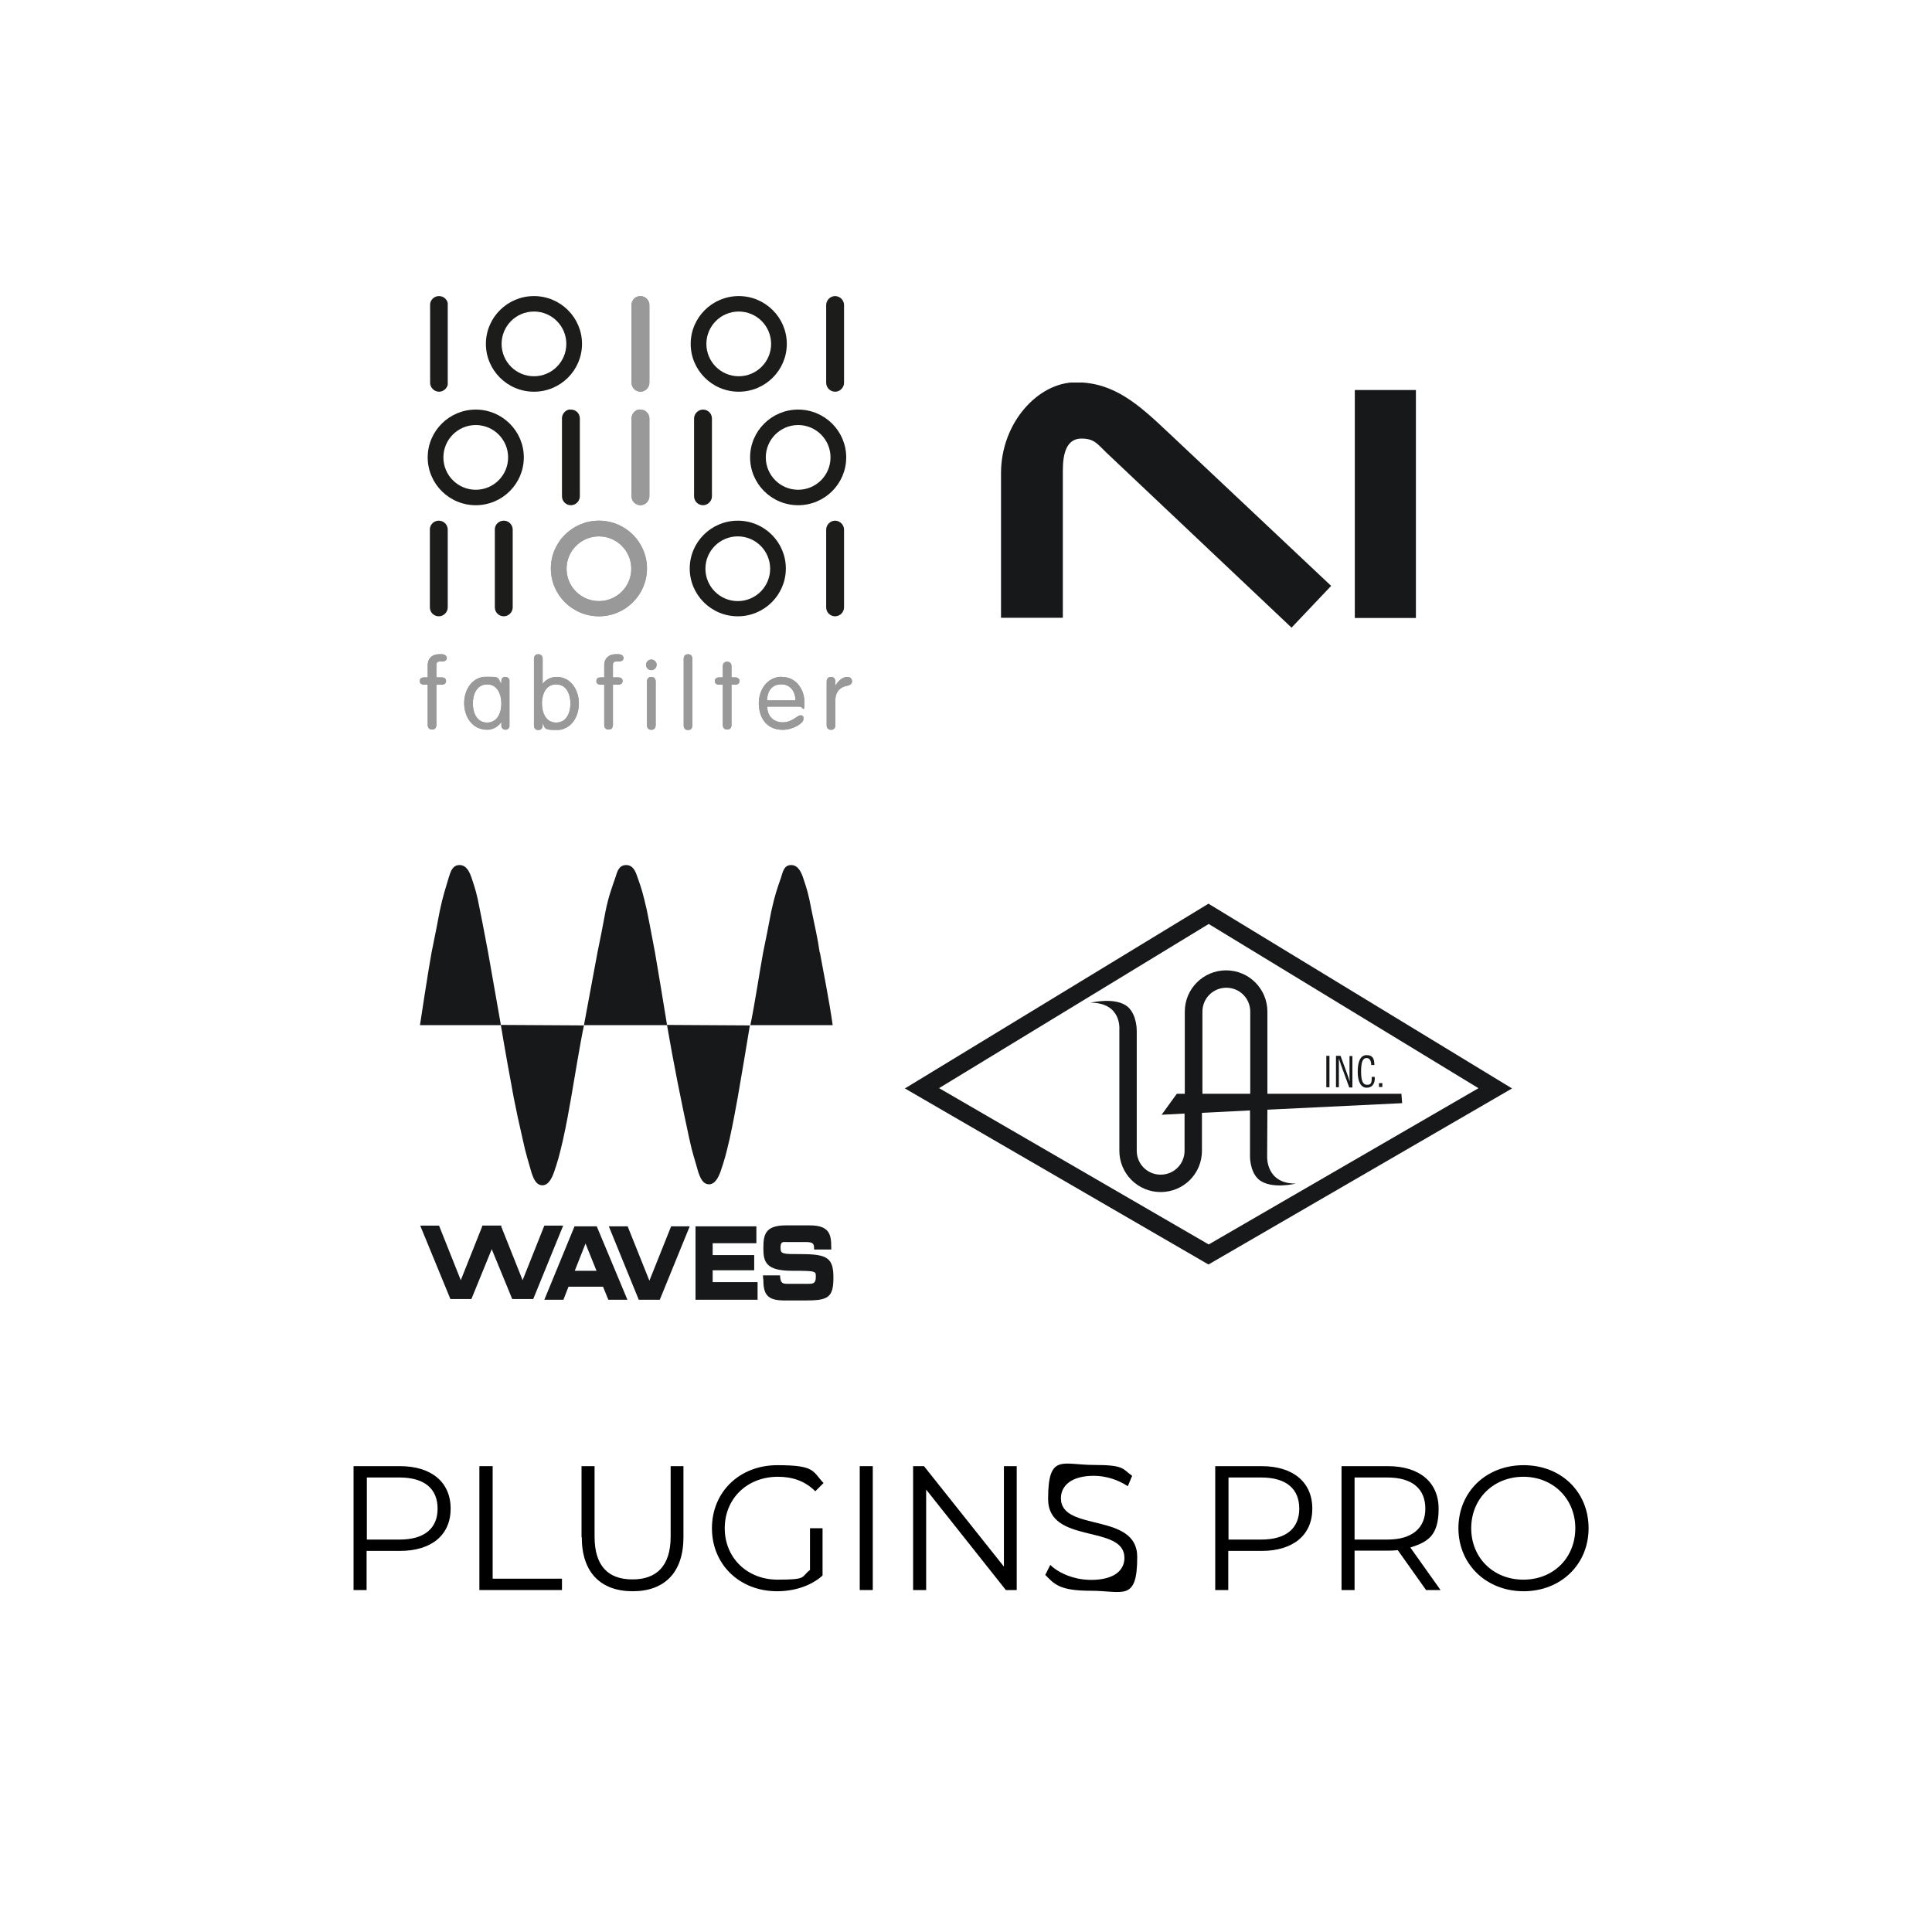 <?xml version="1.0" encoding="UTF-8"?>
<svg id="Calque_1" xmlns="http://www.w3.org/2000/svg" version="1.1" xmlns:xlink="http://www.w3.org/1999/xlink" viewBox="0 0 800 800">
  <!-- Generator: Adobe Illustrator 29.6.1, SVG Export Plug-In . SVG Version: 2.1.1 Build 9)  -->
  <defs>
    <style>
      .st0, .st1 {
        fill: #161819;
      }

      .st2 {
        clip-path: url(#clippath-21);
      }

      .st3 {
        clip-path: url(#clippath-6);
      }

      .st4 {
        clip-path: url(#clippath-7);
      }

      .st5 {
        clip-path: url(#clippath-17);
      }

      .st6 {
        clip-path: url(#clippath-15);
      }

      .st7 {
        clip-path: url(#clippath-18);
      }

      .st8 {
        clip-path: url(#clippath-4);
      }

      .st9 {
        fill: #1c1c1b;
      }

      .st10 {
        clip-path: url(#clippath-22);
      }

      .st11 {
        clip-path: url(#clippath-23);
      }

      .st1 {
        fill-rule: evenodd;
      }

      .st12 {
        clip-path: url(#clippath-9);
      }

      .st13 {
        clip-path: url(#clippath-10);
      }

      .st14 {
        clip-path: url(#clippath-11);
      }

      .st15 {
        fill: none;
      }

      .st16 {
        clip-path: url(#clippath-1);
      }

      .st17 {
        isolation: isolate;
      }

      .st18 {
        clip-path: url(#clippath-5);
      }

      .st19 {
        clip-path: url(#clippath-20);
      }

      .st20 {
        clip-path: url(#clippath-8);
      }

      .st21 {
        clip-path: url(#clippath-3);
      }

      .st22 {
        clip-path: url(#clippath-12);
      }

      .st23 {
        clip-path: url(#clippath-14);
      }

      .st24 {
        clip-path: url(#clippath-19);
      }

      .st25 {
        fill: #999;
      }

      .st26 {
        clip-path: url(#clippath-16);
      }

      .st27 {
        clip-path: url(#clippath-2);
      }

      .st28 {
        clip-path: url(#clippath-13);
      }

      .st29 {
        clip-path: url(#clippath-24);
      }

      .st30 {
        clip-path: url(#clippath);
      }
    </style>
    <clipPath id="clippath">
      <rect class="st15" x="414.5" y="158.4" width="171.8" height="101.6"/>
    </clipPath>
    <clipPath id="clippath-1">
      <path class="st15" d="M181.7,215.6c2.1,0,3.7,1.7,3.7,3.7v32.2c0,2-1.7,3.7-3.7,3.7s-3.7-1.6-3.7-3.7v-32.6c.2-1.9,1.8-3.3,3.7-3.3h0Z"/>
    </clipPath>
    <clipPath id="clippath-2">
      <path class="st15" d="M181.8,122.6c2.1,0,3.7,1.7,3.7,3.7v32.2c0,2-1.7,3.7-3.7,3.7s-3.7-1.7-3.7-3.7v-32.6c.2-1.9,1.8-3.3,3.7-3.3h0Z"/>
    </clipPath>
    <clipPath id="clippath-3">
      <path class="st15" d="M208.6,215.6c2.1,0,3.7,1.7,3.7,3.7v32.2c0,2-1.7,3.7-3.7,3.7s-3.7-1.6-3.7-3.7v-32.6c.2-1.9,1.8-3.3,3.7-3.3h0Z"/>
    </clipPath>
    <clipPath id="clippath-4">
      <path class="st15" d="M265.2,122.6c2,0,3.7,1.7,3.7,3.7v32.2c0,2-1.7,3.7-3.7,3.7s-3.7-1.7-3.7-3.7v-32.6c.2-1.9,1.8-3.3,3.7-3.3h0Z"/>
    </clipPath>
    <clipPath id="clippath-5">
      <path class="st15" d="M345.8,122.6c2,0,3.7,1.7,3.7,3.7v32.2c0,2-1.7,3.7-3.7,3.7s-3.7-1.7-3.7-3.7v-32.2c0-2,1.7-3.7,3.7-3.7Z"/>
    </clipPath>
    <clipPath id="clippath-6">
      <path class="st15" d="M305.9,122.6c11,0,19.9,8.9,19.9,19.8s-8.9,19.8-19.9,19.8-19.9-8.9-19.9-19.8,8.9-19.8,19.9-19.8ZM305.9,129c-7.4,0-13.4,6-13.4,13.4s6,13.4,13.4,13.4,13.4-6,13.4-13.4-6-13.4-13.4-13.4Z"/>
    </clipPath>
    <clipPath id="clippath-7">
      <path class="st15" d="M197,169.6c11,0,19.9,8.9,19.9,19.8s-8.9,19.8-19.9,19.8-19.9-8.9-19.9-19.8,8.9-19.8,19.9-19.8h0ZM197,176c-7.4,0-13.4,6-13.4,13.4s6,13.4,13.4,13.4,13.4-6,13.4-13.4-6-13.4-13.4-13.4Z"/>
    </clipPath>
    <clipPath id="clippath-8">
      <path class="st15" d="M291.1,169.6c2,0,3.7,1.6,3.7,3.7v32.2c0,2-1.7,3.7-3.7,3.7s-3.7-1.6-3.7-3.7v-32.2c0-2,1.7-3.7,3.7-3.7Z"/>
    </clipPath>
    <clipPath id="clippath-9">
      <path class="st15" d="M221.1,122.6c11,0,19.9,8.9,19.9,19.8s-8.9,19.8-19.9,19.8-19.9-8.9-19.9-19.8,8.9-19.8,19.9-19.8h0ZM221.1,129c-7.4,0-13.4,6-13.4,13.4s6,13.4,13.4,13.4,13.4-6,13.4-13.4-6-13.4-13.4-13.4Z"/>
    </clipPath>
    <clipPath id="clippath-10">
      <path class="st15" d="M305.5,215.6c11,0,19.9,8.9,19.9,19.8s-8.9,19.8-19.9,19.8-19.9-8.9-19.9-19.8,8.9-19.8,19.9-19.8ZM305.5,222.1c-7.4,0-13.4,6-13.4,13.4s6,13.4,13.4,13.4,13.4-6,13.4-13.4-6-13.4-13.4-13.4Z"/>
    </clipPath>
    <clipPath id="clippath-11">
      <path class="st15" d="M265.2,169.6c2,0,3.7,1.6,3.7,3.7v32.2c0,2-1.7,3.7-3.7,3.7s-3.7-1.6-3.7-3.7v-32.6c.2-1.9,1.8-3.4,3.7-3.4h0Z"/>
    </clipPath>
    <clipPath id="clippath-12">
      <path class="st15" d="M345.8,215.6c2,0,3.7,1.7,3.7,3.7v32.2c0,2-1.7,3.7-3.7,3.7s-3.7-1.6-3.7-3.7v-32.2c0-2,1.7-3.7,3.7-3.7Z"/>
    </clipPath>
    <clipPath id="clippath-13">
      <path class="st15" d="M248,215.6c11,0,19.9,8.9,19.9,19.8s-8.9,19.8-19.9,19.8-19.9-8.9-19.9-19.8,8.9-19.8,19.9-19.8h0ZM248,222.1c-7.4,0-13.4,6-13.4,13.4s6,13.4,13.4,13.4,13.4-6,13.4-13.4-6-13.4-13.4-13.4h0Z"/>
    </clipPath>
    <clipPath id="clippath-14">
      <path class="st15" d="M236.4,169.6c2.1,0,3.7,1.6,3.7,3.7v32.2c0,2-1.7,3.7-3.7,3.7s-3.7-1.6-3.7-3.7v-32.6c.2-1.9,1.8-3.4,3.7-3.4h0Z"/>
    </clipPath>
    <clipPath id="clippath-15">
      <path class="st15" d="M330.5,169.6c11,0,19.9,8.9,19.9,19.8s-8.9,19.8-19.9,19.8-19.9-8.9-19.9-19.8,8.9-19.8,19.9-19.8ZM330.5,176c-7.4,0-13.4,6-13.4,13.4s6,13.4,13.4,13.4,13.4-6,13.4-13.4-6-13.4-13.4-13.4Z"/>
    </clipPath>
    <clipPath id="clippath-16">
      <path class="st15" d="M183,270.9c.9,0,2,.6,2,1.5s-.6,1.5-1.9,1.5h-.9c-1.1,0-1.5.5-1.5,1.4v5.2h2.2c1.2,0,1.8.6,1.8,1.5s-.6,1.5-1.8,1.5h-2.2v16.7c0,1.2-.7,1.9-1.8,1.9s-1.8-.7-1.8-1.9v-16.7h-1.5c-1.2,0-1.8-.6-1.8-1.5s.6-1.5,1.8-1.5h1.5v-5c0-3.1,2.1-4.6,4.7-4.6h1.1Z"/>
    </clipPath>
    <clipPath id="clippath-17">
      <path class="st15" d="M209.3,280.3c.7,0,1.7.5,1.7,1.7v18.4c0,1.2-1,1.7-1.7,1.7s-1.7-.5-1.7-1.7v-1.5h0c-1.5,2.2-3.6,3.2-5.9,3.2-6.1,0-9.5-5.3-9.5-11s3.4-11,9.5-11,4.2,1,5.9,2.9h0v-1.1c0-1.2.9-1.7,1.7-1.7h0ZM201.7,283.4c-4.4,0-5.9,4.3-5.9,7.9s1.5,7.9,5.9,7.9,5.9-4.3,5.9-7.9-1.5-7.9-5.9-7.9Z"/>
    </clipPath>
    <clipPath id="clippath-18">
      <path class="st15" d="M222.9,270.9c1.1,0,1.8.7,1.8,1.9v10.4h0c.9-1.3,2.9-2.9,5.8-2.9,5.8,0,9.2,5.3,9.2,11s-3.4,11-9.2,11-4.7-1-5.8-2.9h0v1c0,1.2-.7,1.9-1.8,1.9s-1.8-.7-1.8-1.9v-27.6c0-1.2.7-1.9,1.8-1.9h0ZM230.3,283.4c-4.4,0-5.9,4.3-5.9,7.9s1.5,7.9,5.9,7.9,5.9-4.3,5.9-7.9-1.5-7.9-5.9-7.9Z"/>
    </clipPath>
    <clipPath id="clippath-19">
      <path class="st15" d="M256.2,270.9c.9,0,2,.6,2,1.5s-.6,1.5-2,1.5h-.9c-1.1,0-1.5.5-1.5,1.4v5.2h2.2c1.2,0,1.8.6,1.8,1.5s-.6,1.5-1.8,1.5h-2.2v16.7c0,1.2-.7,1.9-1.8,1.9s-1.8-.7-1.8-1.9v-16.7h-1.5c-1.2,0-1.8-.6-1.8-1.5s.6-1.5,1.8-1.5h1.5v-5c0-3.1,2.1-4.6,4.7-4.6h1.1Z"/>
    </clipPath>
    <clipPath id="clippath-20">
      <path class="st15" d="M269.7,280.3c1.1,0,1.8.7,1.8,1.9v18.1c0,1.2-.7,1.9-1.8,1.9s-1.8-.7-1.8-1.9v-18.1c0-1.2.7-1.9,1.8-1.9ZM269.7,273.1c1.2,0,2.2,1,2.2,2.2s-1,2.2-2.2,2.2-2.2-1-2.2-2.2,1-2.2,2.2-2.2Z"/>
    </clipPath>
    <clipPath id="clippath-21">
      <path class="st15" d="M284.9,270.9c1.1,0,1.8.7,1.8,1.9v27.6c0,1.2-.7,1.9-1.8,1.9s-1.8-.7-1.8-1.9v-27.6c0-1.2.7-1.9,1.8-1.9Z"/>
    </clipPath>
    <clipPath id="clippath-22">
      <path class="st15" d="M301.1,274c1.1,0,1.8.7,1.8,1.9v4.6h1.5c1.2,0,1.8.6,1.8,1.5s-.6,1.5-1.8,1.5h-1.5v16.7c0,1.2-.7,1.9-1.8,1.9s-1.8-.7-1.8-1.9v-16.7h-1.5c-1.2,0-1.8-.6-1.8-1.5s.6-1.5,1.8-1.5h1.5v-4.6c0-1.2.7-1.9,1.8-1.9Z"/>
    </clipPath>
    <clipPath id="clippath-23">
      <path class="st15" d="M323.8,280.3c5.9,0,9.3,5.3,9.3,10.4s-.5,1.9-2,1.9h-13.4c0,3.7,2.4,6.5,6.4,6.5s6-2.9,7.3-2.9,1.3.6,1.3,1.6c0,1.7-4.4,4.4-8.6,4.4-6.9,0-9.9-5.3-9.9-11s3.6-11,9.7-11h0ZM317.6,290h11.8c0-3.1-1.8-6.6-5.7-6.6-4.4-.2-6,3.3-6.1,6.6Z"/>
    </clipPath>
    <clipPath id="clippath-24">
      <path class="st15" d="M350.8,280.3c1.3,0,2,.8,2,1.8s-.7,1.7-2.2,1.9c-2.1.4-4.7,1.9-4.7,6.1v10.2c0,1.2-.7,1.9-1.8,1.9s-1.8-.7-1.8-1.9v-18.1c0-1.2.7-1.9,1.8-1.9s1.8.7,1.8,1.9v1.8h0c.8-1.7,2.8-3.7,4.9-3.7h0Z"/>
    </clipPath>
  </defs>
  <g class="st17">
    <path d="M186.6,624.7c0,10.9-7.9,17.5-21,17.5h-13.8v16.2h-5.4v-51.3h19.2c13,0,21,6.6,21,17.6ZM181.2,624.7c0-8.2-5.4-12.9-15.7-12.9h-13.6v25.7h13.6c10.3,0,15.7-4.7,15.7-12.8Z"/>
  </g>
  <g class="st17">
    <path d="M198.6,607.1h5.4v46.6h28.7v4.7h-34.2v-51.3Z"/>
  </g>
  <g class="st17">
    <path d="M240.8,636.5v-29.4h5.4v29.2c0,12.2,5.7,17.7,15.7,17.7s15.8-5.6,15.8-17.7v-29.2h5.3v29.4c0,14.7-7.9,22.4-21,22.4s-21.1-7.6-21.1-22.4Z"/>
    <path d="M335.4,632.8h5.2v19.6c-4.8,4.3-11.7,6.5-18.8,6.5-15.6,0-27-11.1-27-26.1s11.4-26.1,27.1-26.1,14.5,2.5,19.1,7.4l-3.4,3.4c-4.3-4.3-9.5-6-15.5-6-12.7,0-22,9-22,21.3s9.3,21.3,21.9,21.3,9.5-1.1,13.4-4v-17.3Z"/>
    <path d="M356,607.1h5.4v51.3h-5.4v-51.3Z"/>
    <path d="M421,607.1v51.3h-4.5l-33-41.6v41.6h-5.4v-51.3h4.5l33.1,41.6v-41.6h5.3Z"/>
    <path d="M432.8,652.2l2.1-4.2c3.7,3.6,10.2,6.2,16.9,6.2,9.6,0,13.8-4,13.8-9.1,0-14.1-31.6-5.4-31.6-24.4s5.9-14.1,18.9-14.1,11.8,1.7,15.9,4.5l-1.8,4.3c-4.4-2.9-9.5-4.3-14.1-4.3-9.4,0-13.6,4.2-13.6,9.3,0,14.1,31.6,5.6,31.6,24.3s-6,14-19.1,14-15.2-2.7-19.1-6.7Z"/>
  </g>
  <g class="st17">
    <path d="M543.4,624.7c0,10.9-7.9,17.5-21,17.5h-13.8v16.2h-5.4v-51.3h19.2c13,0,21,6.6,21,17.6ZM538,624.7c0-8.2-5.4-12.9-15.7-12.9h-13.6v25.7h13.6c10.3,0,15.7-4.7,15.7-12.8Z"/>
  </g>
  <g class="st17">
    <path d="M590.5,658.4l-11.7-16.5c-1.3.1-2.6.2-4.1.2h-13.8v16.3h-5.4v-51.3h19.2c13,0,21,6.6,21,17.6s-4.2,13.7-11.7,16.1l12.5,17.6h-5.9ZM590.2,624.7c0-8.2-5.4-12.9-15.7-12.9h-13.6v25.7h13.6c10.3,0,15.7-4.8,15.7-12.8Z"/>
    <path d="M603.9,632.8c0-15,11.4-26.1,27-26.1s26.9,11.1,26.9,26.1-11.5,26.1-26.9,26.1-27-11.1-27-26.1ZM652.3,632.8c0-12.2-9.2-21.3-21.5-21.3s-21.6,9-21.6,21.3,9.2,21.3,21.6,21.3,21.5-9,21.5-21.3Z"/>
  </g>
  <g>
    <g class="st30">
      <path class="st0" d="M534.7,260l16.5-17.4-67-63.1c-12.9-12.2-22.9-21.2-38.7-21.2s-31,16.9-31,37.6v59.9h25.6v-61.1c0-7.4,1.8-13.1,7.7-13.1s6.8,2.7,12,7.4l74.9,70.8h0ZM561,255.9h25.3v-94.4h-25.3v94.4Z"/>
    </g>
    <g>
      <path id="path3106" class="st0" d="M550.5,437.2h-1.3v13h1.3v-13Z"/>
      <path id="path3110" class="st0" d="M554.4,438.2v12h-1.2v-13h1.9l2.7,7.4c.4,1.1.7,2.1,1.1,3.2-.1-1.1-.1-2.1-.1-2.8v-7.7h1.2v13h-1.3l-3.3-9c-.4-1.1-.7-2.1-1-3"/>
      <path id="path3114" class="st0" d="M569.3,446.2c0,2.7-1.2,4.2-3.4,4.2s-3.7-2.2-3.7-6.6,1.2-6.9,3.7-6.9,3.2,1.5,3.2,4.1h-1.3c0-1.9-.8-2.9-1.9-2.9-1.7,0-2.3,1.8-2.3,5.6s.7,5.5,2.5,5.5,1.9-1.1,1.9-3v-.3h1.2v.3h0Z"/>
      <path id="path3116" class="st0" d="M572.4,448.5h-1.4v1.6h1.4v-1.6Z"/>
      <path id="path3104" class="st0" d="M497.9,452.9v-34c0-5.5,4.4-9.9,9.9-9.9,5.5,0,9.9,4.4,9.9,9.9v34s-19.8,0-19.8,0h0ZM524.8,459.5l55.8-2.7-.3-3.9h-55.5v-34c0-9.4-7.6-17.1-17.1-17.1-9.4,0-17.1,7.6-17.1,17.1v34h-3.3l-6.3,8.7,9.5-.5v15.4c0,5.5-4.4,9.9-9.9,9.9-5.5,0-9.9-4.4-9.9-9.9,0-16.5,0-33,0-49.5,0,0,.2-6.5-3.6-10-5-4.4-15.5-1.8-15.5-1.8,13,0,11.9,11.2,11.9,11.2v50.1c0,9.4,7.6,17.1,17.1,17.1s17.1-7.6,17.1-17.1v-15.7l19.9-1v18.5s-.3,6.5,3.5,10c5,4.4,15.5,1.8,15.5,1.8-12.5.1-11.9-11.2-11.9-11.2"/>
      <path id="path3092" class="st0" d="M500.4,374.2l-125.7,76.5,125.7,72.9c41.9-24.3,83.8-48.6,125.7-72.9l-125.7-76.5h0ZM388.8,450.6l111.7-68,111.7,68-111.7,64.7-111.6-64.7h0Z"/>
    </g>
    <g>
      <g class="st16">
        <polygon class="st9" points="178 215.6 185.4 215.6 185.4 255.2 178 255.2 178 215.6"/>
      </g>
      <g class="st27">
        <polygon class="st9" points="178 122.6 185.4 122.6 185.4 162.2 178 162.2 178 122.6"/>
      </g>
      <g class="st21">
        <polygon class="st9" points="204.9 215.6 212.3 215.6 212.3 255.2 204.9 255.2 204.9 215.6"/>
      </g>
      <g>
        <path class="st25" d="M265.2,122.6c2,0,3.7,1.7,3.7,3.7v32.2c0,2-1.7,3.7-3.7,3.7s-3.7-1.6-3.7-3.7v-32.6c.2-1.9,1.8-3.3,3.7-3.3h0Z"/>
        <g class="st8">
          <polygon class="st25" points="261.5 122.6 268.9 122.6 268.9 162.2 261.5 162.2 261.5 122.6"/>
        </g>
      </g>
      <g class="st18">
        <polygon class="st9" points="342.1 122.6 349.5 122.6 349.5 162.2 342.1 162.2 342.1 122.6"/>
      </g>
      <g class="st3">
        <polygon class="st9" points="286 122.6 325.9 122.6 325.9 162.2 286 162.2 286 122.6"/>
      </g>
      <g class="st4">
        <polygon class="st9" points="177.1 169.6 217 169.6 217 209.2 177.1 209.2 177.1 169.6"/>
      </g>
      <g class="st20">
        <polygon class="st9" points="287.4 169.6 294.8 169.6 294.8 209.2 287.4 209.2 287.4 169.6"/>
      </g>
      <g class="st12">
        <polygon class="st9" points="201.2 122.6 241.1 122.6 241.1 162.2 201.2 162.2 201.2 122.6"/>
      </g>
      <g class="st13">
        <polygon class="st9" points="285.5 215.6 325.4 215.6 325.4 255.2 285.5 255.2 285.5 215.6"/>
      </g>
      <g>
        <path class="st25" d="M265.2,169.6c2,0,3.7,1.6,3.7,3.7v32.2c0,2-1.7,3.7-3.7,3.7s-3.7-1.6-3.7-3.7v-32.6c.2-1.9,1.8-3.4,3.7-3.4h0Z"/>
        <g class="st14">
          <polygon class="st25" points="261.5 169.6 268.9 169.6 268.9 209.2 261.5 209.2 261.5 169.6"/>
        </g>
      </g>
      <g class="st22">
        <polygon class="st9" points="342.1 215.6 349.5 215.6 349.5 255.2 342.1 255.2 342.1 215.6"/>
      </g>
      <g>
        <path class="st25" d="M248,215.6c11,0,19.9,8.9,19.9,19.8s-8.9,19.8-19.9,19.8-19.9-8.9-19.9-19.8,8.9-19.8,19.9-19.8h0ZM248,222.1c-7.4,0-13.4,6-13.4,13.4s6,13.4,13.4,13.4,13.4-6,13.4-13.4-6-13.4-13.4-13.4h0Z"/>
        <g class="st28">
          <polygon class="st25" points="228.1 215.6 267.9 215.6 267.9 255.2 228.1 255.2 228.1 215.6"/>
        </g>
      </g>
      <g class="st23">
        <polygon class="st9" points="232.7 169.6 240.1 169.6 240.1 209.2 232.7 209.2 232.7 169.6"/>
      </g>
      <g class="st6">
        <polygon class="st9" points="310.6 169.6 350.4 169.6 350.4 209.2 310.6 209.2 310.6 169.6"/>
      </g>
      <g>
        <path class="st25" d="M183,270.9c.9,0,2,.6,2,1.5s-.6,1.5-1.9,1.5h-.9c-1.1,0-1.5.5-1.5,1.4v5.2h2.2c1.2,0,1.8.6,1.8,1.5s-.6,1.5-1.8,1.5h-2.2v16.7c0,1.2-.7,1.9-1.8,1.9s-1.8-.7-1.8-1.9v-16.7h-1.5c-1.2,0-1.8-.6-1.8-1.5s.6-1.5,1.8-1.5h1.5v-5c0-3.1,2.1-4.6,4.7-4.6h1.1Z"/>
        <g class="st26">
          <polygon class="st25" points="173.9 270.9 185 270.9 185 302.2 173.9 302.2 173.9 270.9"/>
        </g>
      </g>
      <g>
        <path class="st25" d="M209.3,280.3c.7,0,1.7.5,1.7,1.7v18.5c0,1.2-1,1.7-1.7,1.7s-1.7-.5-1.7-1.7v-1.5h0c-1.5,2.2-3.6,3.2-5.9,3.2-6.1,0-9.5-5.3-9.5-11s3.4-11,9.5-11,4.2,1,5.9,2.9h0v-1.1c0-1.2.9-1.7,1.7-1.7h0ZM201.7,283.4c-4.4,0-5.9,4.3-5.9,7.9s1.5,7.9,5.9,7.9,5.9-4.3,5.9-7.9-1.5-7.9-5.9-7.9Z"/>
        <g class="st5">
          <polygon class="st25" points="192.2 280.3 210.9 280.3 210.9 302.2 192.2 302.2 192.2 280.3"/>
        </g>
      </g>
      <g>
        <path class="st25" d="M222.9,270.9c1.1,0,1.8.7,1.8,1.9v10.4h0c.9-1.3,2.9-2.9,5.8-2.9,5.8,0,9.2,5.3,9.2,11s-3.4,11-9.2,11-4.7-1-5.8-2.9h0v1c0,1.2-.7,1.9-1.8,1.9s-1.8-.7-1.8-1.9v-27.6c0-1.2.7-1.9,1.8-1.9h0ZM230.3,283.4c-4.4,0-5.9,4.3-5.9,7.9s1.5,7.9,5.9,7.9,5.9-4.3,5.9-7.9-1.5-7.9-5.9-7.9Z"/>
        <g class="st7">
          <polygon class="st25" points="221.1 270.9 239.8 270.9 239.8 302.2 221.1 302.2 221.1 270.9"/>
        </g>
      </g>
      <g>
        <path class="st25" d="M256.2,270.9c.9,0,2,.6,2,1.5s-.6,1.5-2,1.5h-.9c-1.1,0-1.5.5-1.5,1.4v5.2h2.2c1.2,0,1.8.6,1.8,1.5s-.6,1.5-1.8,1.5h-2.2v16.7c0,1.2-.7,1.9-1.8,1.9s-1.8-.7-1.8-1.9v-16.7h-1.5c-1.2,0-1.8-.6-1.8-1.5s.6-1.5,1.8-1.5h1.5v-5c0-3.1,2.1-4.6,4.7-4.6h1.1Z"/>
        <g class="st24">
          <polygon class="st25" points="247.1 270.9 258.2 270.9 258.2 302.2 247.1 302.2 247.1 270.9"/>
        </g>
      </g>
      <g>
        <path class="st25" d="M269.7,280.3c1.1,0,1.8.7,1.8,1.9v18.1c0,1.2-.7,1.9-1.8,1.9s-1.8-.7-1.8-1.9v-18.1c0-1.2.7-1.9,1.8-1.9ZM269.7,273.1c1.2,0,2.2,1,2.2,2.2s-1,2.2-2.2,2.2-2.2-1-2.2-2.2,1-2.2,2.2-2.2Z"/>
        <g class="st19">
          <polygon class="st25" points="267.5 273.1 271.9 273.1 271.9 302.2 267.5 302.2 267.5 273.1"/>
        </g>
      </g>
      <g>
        <path class="st25" d="M284.9,270.9c1.1,0,1.8.7,1.8,1.9v27.6c0,1.2-.7,1.9-1.8,1.9s-1.8-.7-1.8-1.9v-27.6c0-1.2.7-1.9,1.8-1.9Z"/>
        <g class="st2">
          <polygon class="st25" points="283.1 270.9 286.7 270.9 286.7 302.2 283.1 302.2 283.1 270.9"/>
        </g>
      </g>
      <g>
        <path class="st25" d="M301.1,274c1.1,0,1.8.7,1.8,1.9v4.6h1.5c1.2,0,1.8.6,1.8,1.5s-.6,1.5-1.8,1.5h-1.5v16.7c0,1.2-.7,1.9-1.8,1.9s-1.8-.7-1.8-1.9v-16.7h-1.5c-1.2,0-1.8-.6-1.8-1.5s.6-1.5,1.8-1.5h1.5v-4.6c0-1.2.7-1.9,1.8-1.9Z"/>
        <g class="st10">
          <polygon class="st25" points="296.1 274 306.1 274 306.1 302.2 296.1 302.2 296.1 274"/>
        </g>
      </g>
      <g>
        <path class="st25" d="M323.8,280.3c5.9,0,9.3,5.3,9.3,10.4s-.5,1.9-2,1.9h-13.4c0,3.7,2.4,6.5,6.4,6.5s6-2.9,7.3-2.9,1.3.6,1.3,1.6c0,1.7-4.4,4.4-8.6,4.4-6.9,0-9.9-5.3-9.9-11s3.6-11,9.7-11h0ZM317.6,290h11.8c0-3.1-1.8-6.6-5.7-6.6-4.4-.2-6,3.3-6.1,6.6Z"/>
        <g class="st11">
          <polygon class="st25" points="314.1 280.3 333 280.3 333 302.2 314.1 302.2 314.1 280.3"/>
        </g>
      </g>
      <g>
        <path class="st25" d="M350.8,280.3c1.3,0,2,.8,2,1.8s-.7,1.6-2.2,1.9c-2.1.4-4.7,1.9-4.7,6.1v10.2c0,1.2-.7,1.9-1.8,1.9s-1.8-.7-1.8-1.9v-18.1c0-1.2.7-1.9,1.8-1.9s1.8.7,1.8,1.9v1.8h0c.8-1.6,2.8-3.7,4.9-3.7h0Z"/>
        <g class="st29">
          <polygon class="st25" points="342.3 280.3 352.8 280.3 352.8 302.2 342.3 302.2 342.3 280.3"/>
        </g>
      </g>
    </g>
    <g>
      <path class="st0" d="M212.1,537.9h8.7l12.4-30.4h-7.8l-9,22.6-9-22.6h-7.8"/>
      <path class="st0" d="M186.5,537.9h8.7l12.4-30.4h-7.8l-9,22.6-9-22.6h-7.8"/>
      <path class="st1" d="M225.4,538.2h7.9l2.1-5.4h14.3l2.2,5.4h7.9l-12.7-30.4h-9.2M242.4,514.8l4.6,11.4h-9l4.5-11.4h0Z"/>
      <path class="st0" d="M264.5,538.2h8.7l12.4-30.4h-7.7l-9,22.5-9-22.5h-7.8M288,538.2h25.7v-7.3h-18.6v-4.9h17.2v-6.3h-17.2v-4.9h18.1v-7h-25.2M316.1,530.3c0,6.6,2.6,8.2,9,8.2h8.5c9.4,0,11.5-1.3,11.5-9.5s-2.6-9.7-13.5-9.7c-7.6,0-8.4,0-8.4-2.7s1.1-2.3,2.7-2.3h7.8c3.3,0,3.4.9,3.4,3.1h7.1v-1c0-5.3-.8-9-8.9-9h-9.9c-8.9,0-9.3,4.2-9.3,9.7s1.2,9.1,11.8,9.1,9.9.2,9.9,2.8-1.5,2.6-3,2.6h-8.7c-2,0-3-.2-3.1-3.5h-7.1M207.4,424.4s-4.2-23.9-5.3-30.1c-1.1-5.6-1.9-10.3-3.4-17.6-1.3-6.9-1.9-8.6-3.4-13.1-.8-2.4-2.1-5.4-5-5.4s-3.7,2.6-4.5,5.2c-1.3,4.5-2.4,7.5-3.7,13.8-1.3,6.9-2.1,10.8-3.4,17.2-1.3,6.9-4.8,30.1-4.8,30.1h33.5c1.3,8,4,23,5.3,29.9,1.3,6.5,2.1,10.3,3.7,17.2,1.3,6.2,2.4,9.3,3.7,14,.8,2.4,1.9,5.2,4.5,5.2s4-3.2,4.8-5.4c1.6-4.7,2.1-6.5,3.7-13.3,1.6-7.3,2.4-12,3.4-17.6,1.3-7.5,3.7-22.4,5.3-29.9M276.2,424.4c-1.6-10-3.3-20.1-5-30.1-1.1-5.6-1.9-10.3-3.4-17.6-1.6-6.9-2.1-8.6-3.7-13.1-.8-2.4-1.8-5.4-4.8-5.4s-3.7,2.6-4.5,5.2c-1.3,3.9-2.7,7.3-4,13.6-1.3,7.1-2.1,11-3.4,17.4-1.9,10-3.7,20.1-5.6,30.1h34.4c2.7,15.7,5.8,31.3,9.2,46.9,1.3,6.2,2.4,9,3.7,13.8.8,2.4,1.9,5.2,4.5,5.2s4-3.2,4.8-5.4c1.6-4.7,2.1-6.5,3.7-13.3,1.6-7.3,2.4-12,3.4-17.4,1.1-6.2,4.2-24.7,5-29.7M339.4,394.3c-.8-5.6-1.9-10.3-3.4-17.6-1.3-6.9-1.9-8.6-3.4-13.1-.8-2.4-2.1-5.4-5-5.4s-3.4,2.6-4.2,5.2c-1.6,4.5-2.6,7.5-4,13.8-1.3,6.9-2.1,10.8-3.4,17.2-1.3,6.9-3.7,22.8-5.3,30.1h34.1c-1.4-10.1-4.2-23.9-5.3-30.1"/>
    </g>
  </g>
</svg>